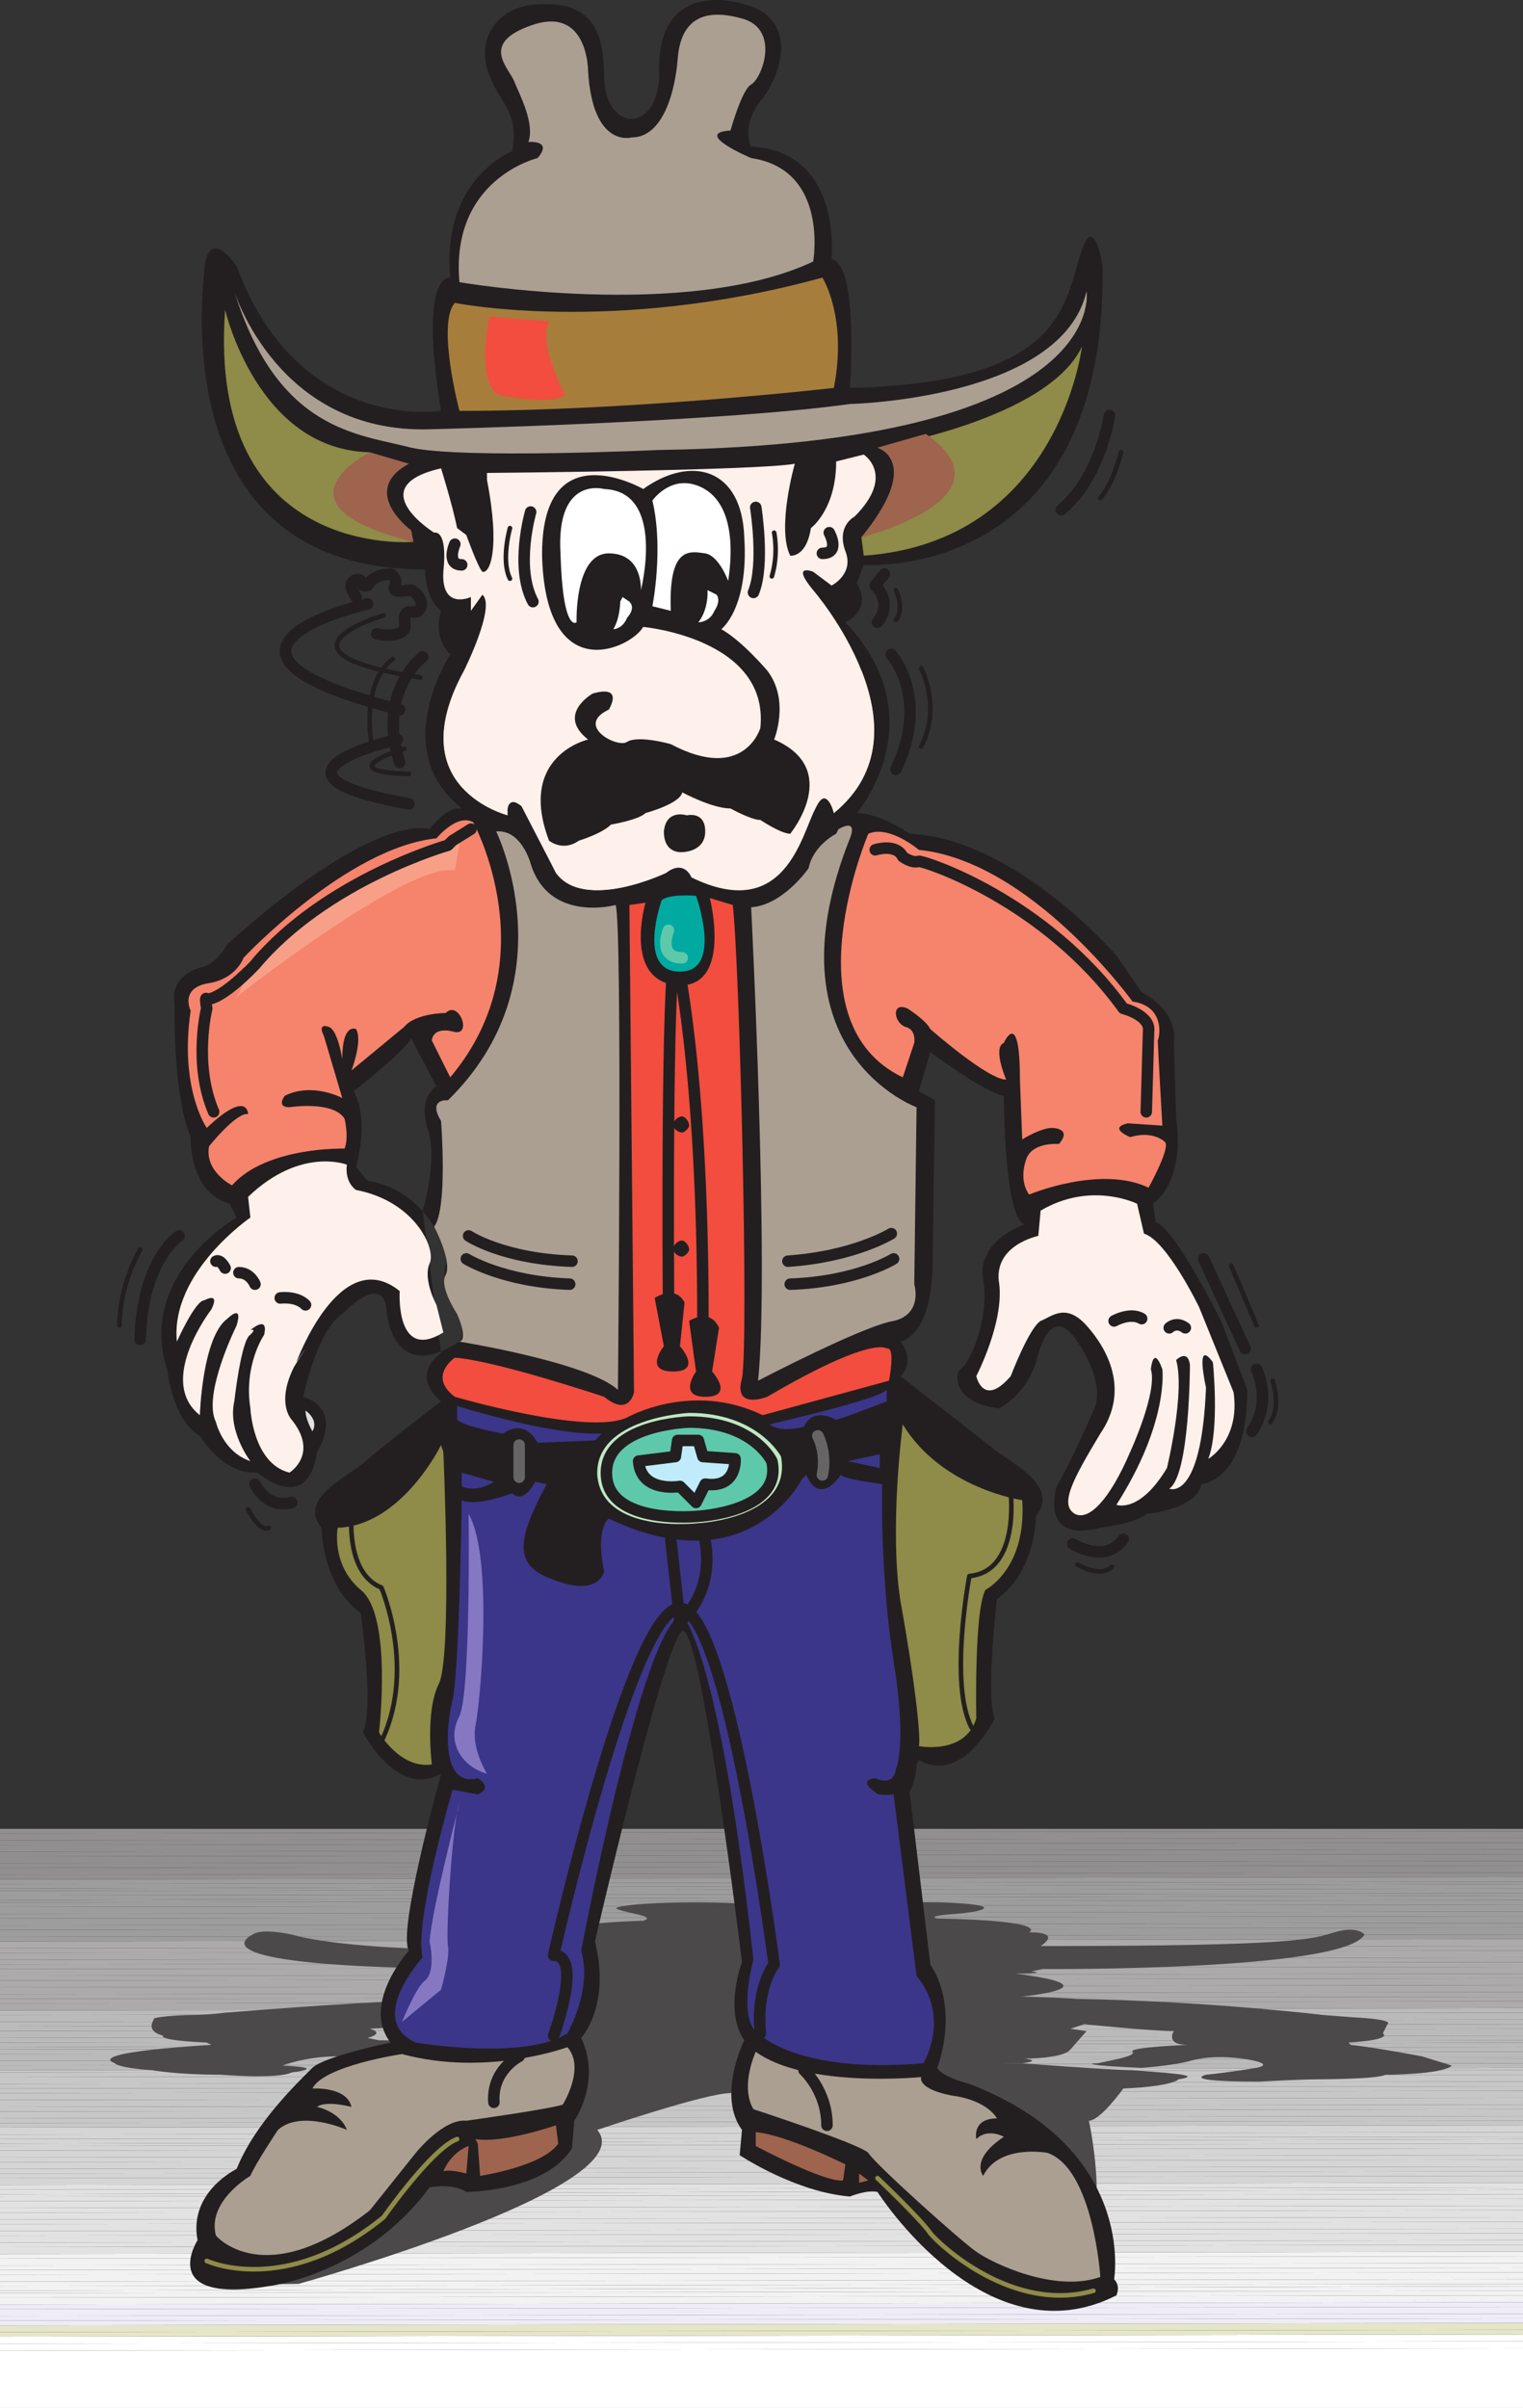 <svg xmlns="http://www.w3.org/2000/svg" width="497.25" height="785.845"><rect width="100%" height="100%" fill="#333333" stroke="none"/><path fill="#fff" fill-rule="evenodd" d="m0 767.095 497.25-.75v19.5H0v-18.75"/><path fill="#fff" fill-rule="evenodd" d="m0 766.345 497.25-.75v.75L0 767.095v-.75m0-1.5 497.25-.75v1.5L0 766.345v-1.5"/><path fill="#fff" fill-rule="evenodd" d="m0 764.095 497.25-.75v.75L0 764.845v-.75m0-1.5 497.25-.75v1.5L0 764.095v-1.5"/><path fill="#e5e6c8" fill-rule="evenodd" d="m0 761.095 497.25-.75v1.5L0 762.595v-1.5"/><path fill="#e5e6c8" fill-rule="evenodd" d="M0 759.595h497.25v.75L0 761.095v-1.5m0-.75 497.25-.75v1.5H0v-.75"/><path fill="#efecf8" fill-rule="evenodd" d="m0 757.345 497.25-.75v1.5L0 758.845v-1.5"/><path fill="#efecf8" fill-rule="evenodd" d="m0 755.845 497.25-.75v1.5L0 757.345v-1.5"/><path fill="#efecf8" fill-rule="evenodd" d="m0 755.095 497.25-.75v.75L0 755.845v-.75m0-1.5 497.25-.75v1.5L0 755.095v-1.5"/><path fill="#efecf8" fill-rule="evenodd" d="m0 752.095 497.25-.75v1.5L0 753.595v-1.5"/><path fill="#f2f2f2" fill-rule="evenodd" d="m0 751.345 497.25-.75v.75L0 752.095v-.75m0-1.5 497.25-.75v1.5L0 751.345v-1.5"/><path fill="#f2f2f2" fill-rule="evenodd" d="m0 748.345 497.25-.75v1.5L0 749.845v-1.5"/><path fill="#f2f2f2" fill-rule="evenodd" d="m0 747.595 497.25-1.5v1.5L0 748.345v-.75"/><path fill="#f2f2f2" fill-rule="evenodd" d="m0 746.095 497.25-.75v.75L0 747.595v-1.5"/><path fill="#f2f2f2" fill-rule="evenodd" d="m0 744.595 497.25-.75v1.5L0 746.095v-1.5"/><path fill="#f2f2f2" fill-rule="evenodd" d="m0 743.845 497.25-.75v.75L0 744.595v-.75m0-1.5 497.25-.75v1.5L0 743.845v-1.5"/><path fill="#f2f2f2" fill-rule="evenodd" d="m0 740.845 497.25-.75v1.5L0 742.345v-1.5"/><path fill="#f2f2f2" fill-rule="evenodd" d="m0 739.345 497.25-.75v1.5L0 740.845v-1.5"/><path fill="#f2f2f2" fill-rule="evenodd" d="m0 738.595 497.25-.75v.75L0 739.345v-.75m0-1.5 497.25-.75v1.5L0 738.595v-1.5"/><path fill="#f2f2f2" fill-rule="evenodd" d="m0 735.595 497.25-.75v1.5L0 737.095v-1.5"/><path fill="#e3e2e2" fill-rule="evenodd" d="m0 734.845 497.25-.75v.75L0 735.595v-.75m0-1.5 497.25-.75v1.5L0 734.845v-1.5"/><path fill="#e3e2e2" fill-rule="evenodd" d="m0 731.845 497.25-.75v1.5L0 733.345v-1.5"/><path fill="#e3e2e2" fill-rule="evenodd" d="m0 731.095 497.25-.75v.75L0 731.845v-.75m0-1.5 497.25-.75v1.5L0 731.095v-1.5"/><path fill="#e3e2e2" fill-rule="evenodd" d="m0 728.095 497.25-.75v1.5L0 729.595v-1.5"/><path fill="#e3e2e2" fill-rule="evenodd" d="m0 727.345 497.25-.75v.75L0 728.095v-.75m0-1.5 497.25-.75v1.5L0 727.345v-1.5"/><path fill="#e3e2e2" fill-rule="evenodd" d="m0 724.345 497.25-.75v1.5L0 725.845v-1.5"/><path fill="#e3e2e2" fill-rule="evenodd" d="m0 723.595 497.25-.75v.75L0 724.345v-.75m0-1.5 497.25-.75v1.5L0 723.595v-1.5"/><path fill="#e3e2e2" fill-rule="evenodd" d="m0 720.595 497.25-.75v1.5L0 722.095v-1.5"/><path fill="#e3e2e2" fill-rule="evenodd" d="M0 719.095h497.25v.75L0 720.595v-1.5m0-.75 497.25-.75v1.5H0v-.75"/><path fill="#e3e2e2" fill-rule="evenodd" d="m0 716.845 497.25-.75v1.5L0 718.345v-1.5"/><path fill="#e3e2e2" fill-rule="evenodd" d="m0 716.095 497.25-1.5v1.5L0 716.845v-.75"/><path fill="#e3e2e2" fill-rule="evenodd" d="m0 714.595 497.25-.75v.75L0 716.095v-1.5"/><path fill="#e3e2e2" fill-rule="evenodd" d="m0 713.095 497.25-.75v1.5L0 714.595v-1.5"/><path fill="#d6d5d5" fill-rule="evenodd" d="M0 711.595h497.25v.75L0 713.095v-1.5m0-.75 497.25-.75v1.5H0v-.75"/><path fill="#d6d5d5" fill-rule="evenodd" d="m0 709.345 497.25-.75v1.5L0 710.845v-1.5"/><path fill="#d6d5d5" fill-rule="evenodd" d="m0 707.845 497.25-.75v1.5L0 709.345v-1.5"/><path fill="#d6d5d5" fill-rule="evenodd" d="m0 707.095 497.25-.75v.75L0 707.845v-.75m0-1.5 497.25-.75v1.5L0 707.095v-1.5"/><path fill="#d6d5d5" fill-rule="evenodd" d="m0 704.095 497.25-.75v1.5L0 705.595v-1.5"/><path fill="#d6d5d5" fill-rule="evenodd" d="m0 703.345 497.25-.75v.75L0 704.095v-.75m0-1.5 497.25-.75v1.5L0 703.345v-1.5"/><path fill="#d6d5d5" fill-rule="evenodd" d="m0 700.345 497.25-.75v1.5L0 701.845v-1.5"/><path fill="#d6d5d5" fill-rule="evenodd" d="m0 699.595 497.25-1.5v1.5L0 700.345v-.75"/><path fill="#d6d5d5" fill-rule="evenodd" d="m0 698.095 497.25-.75v.75L0 699.595v-1.5"/><path fill="#d6d5d5" fill-rule="evenodd" d="m0 696.595 497.25-.75v1.5L0 698.095v-1.5"/><path fill="#d6d5d5" fill-rule="evenodd" d="m0 695.845 497.25-.75v.75L0 696.595v-.75m0-1.5 497.25-.75v1.5L0 695.845v-1.5"/><path fill="#c8c7c8" fill-rule="evenodd" d="m0 692.845 497.25-.75v1.5L0 694.345v-1.5"/><path fill="#c8c7c8" fill-rule="evenodd" d="m0 691.345 497.25-.75v1.5L0 692.845v-1.5"/><path fill="#c8c7c8" fill-rule="evenodd" d="m0 690.595 497.25-.75v.75L0 691.345v-.75m0-1.5 497.25-.75v1.5L0 690.595v-1.5"/><path fill="#c8c7c8" fill-rule="evenodd" d="m0 687.595 497.25-.75v1.5L0 689.095v-1.5"/><path fill="#c8c7c8" fill-rule="evenodd" d="m0 686.845 497.25-.75v.75L0 687.595v-.75m0-1.5 497.25-.75v1.5L0 686.845v-1.5"/><path fill="#c8c7c8" fill-rule="evenodd" d="M0 683.845h497.25v.75L0 685.345v-1.5m0-.75 497.25-.75v1.5H0v-.75"/><path fill="#c8c7c8" fill-rule="evenodd" d="m0 681.595 497.25-.75v1.5L0 683.095v-1.5"/><path fill="#c8c7c8" fill-rule="evenodd" d="m0 680.095 497.25-.75v1.5L0 681.595v-1.5"/><path fill="#c8c7c8" fill-rule="evenodd" d="m0 679.345 497.25-.75v.75L0 680.095v-.75m0-1.5 497.25-.75v1.5L0 679.345v-1.5"/><path fill="#c8c7c8" fill-rule="evenodd" d="m0 676.345 497.25-.75v1.5L0 677.845v-1.5"/><path fill="#c8c7c8" fill-rule="evenodd" d="m0 675.595 497.25-.75v.75L0 676.345v-.75"/><path fill="#bbbaba" fill-rule="evenodd" d="m0 674.095 497.25-.75v1.5L0 675.595v-1.5"/><path fill="#bbbaba" fill-rule="evenodd" d="m0 672.595 497.25-.75v1.5L0 674.095v-1.5"/><path fill="#bbbaba" fill-rule="evenodd" d="M0 671.095h497.25v.75L0 672.595v-1.5m0-.75 497.25-.75v1.5H0v-.75"/><path fill="#bbbaba" fill-rule="evenodd" d="m0 668.845 497.25-.75v1.5L0 670.345v-1.5"/><path fill="#bbbaba" fill-rule="evenodd" d="m0 668.095 497.25-1.5v1.5L0 668.845v-.75"/><path fill="#bbbaba" fill-rule="evenodd" d="m0 666.595 497.25-.75v.75L0 668.095v-1.5"/><path fill="#bbbaba" fill-rule="evenodd" d="m0 665.095 497.25-.75v1.5L0 666.595v-1.5"/><path fill="#bbbaba" fill-rule="evenodd" d="m0 664.345 497.25-.75v.75L0 665.095v-.75m0-1.5 497.25-.75v1.5L0 664.345v-1.5"/><path fill="#bbbaba" fill-rule="evenodd" d="m0 661.345 497.25-.75v1.5L0 662.845v-1.5"/><path fill="#bbbaba" fill-rule="evenodd" d="m0 659.845 497.25-.75v1.5L0 661.345v-1.5"/><path fill="#bbbaba" fill-rule="evenodd" d="m0 659.095 497.25-.75v.75L0 659.845v-.75m0-1.5 497.25-.75v1.5L0 659.095v-1.5"/><path fill="#bbbaba" fill-rule="evenodd" d="m0 656.095 497.25-.75v1.5L0 657.595v-1.5"/><path fill="#acaaaa" fill-rule="evenodd" d="m0 655.345 497.25-.75v.75L0 656.095v-.75m0-1.5 497.25-.75v1.5L0 655.345v-1.5"/><path fill="#acaaaa" fill-rule="evenodd" d="m0 652.345 497.25-.75v1.5L0 653.845v-1.5"/><path fill="#acaaaa" fill-rule="evenodd" d="m0 650.845 497.25-.75v1.5L0 652.345v-1.5"/><path fill="#acaaaa" fill-rule="evenodd" d="m0 650.095 497.25-.75v.75L0 650.845v-.75m0-1.5 497.25-.75v1.5L0 650.095v-1.5"/><path fill="#acaaaa" fill-rule="evenodd" d="m0 647.845 497.25-.75v.75L0 648.595v-.75m0-1.5 497.25-.75v1.5L0 647.845v-1.5"/><path fill="#acaaaa" fill-rule="evenodd" d="m0 644.845 497.25-.75v1.5L0 646.345v-1.5"/><path fill="#acaaaa" fill-rule="evenodd" d="M0 643.345h497.25v.75L0 644.845v-1.5m0-.75 497.25-.75v1.5H0v-.75"/><path fill="#acaaaa" fill-rule="evenodd" d="m0 641.095 497.25-.75v1.5L0 642.595v-1.5"/><path fill="#acaaaa" fill-rule="evenodd" d="m0 639.595 497.25-.75v1.5L0 641.095v-1.5"/><path fill="#acaaaa" fill-rule="evenodd" d="m0 638.845 497.25-.75v.75L0 639.595v-.75m0-1.5 497.25-.75v1.5L0 638.845v-1.5"/><path fill="#acaaaa" fill-rule="evenodd" d="m0 635.845 497.25-.75v1.5L0 637.345v-1.5"/><path fill="#acaaaa" fill-rule="evenodd" d="m0 635.095 497.25-.75v.75L0 635.845v-.75m0-1.5 497.25-.75v1.5L0 635.095v-1.5"/><path fill="#9e9d9d" fill-rule="evenodd" d="m0 632.095 497.25-.75v1.5L0 633.595v-1.5"/><path fill="#9e9d9d" fill-rule="evenodd" d="m0 631.345 497.25-.75v.75L0 632.095v-.75m0-1.5 497.25-.75v1.5L0 631.345v-1.5"/><path fill="#9e9d9d" fill-rule="evenodd" d="m0 628.345 497.25-.75v1.5L0 629.845v-1.5"/><path fill="#9e9d9d" fill-rule="evenodd" d="m0 627.595 497.25-.75v.75L0 628.345v-.75m0-1.5 497.25-.75v1.5L0 627.595v-1.5"/><path fill="#9e9d9d" fill-rule="evenodd" d="m0 624.595 497.25-.75v1.5L0 626.095v-1.5"/><path fill="#9e9d9d" fill-rule="evenodd" d="m0 623.845 497.25-.75v.75L0 624.595v-.75m0-1.5 497.25-.75v1.5L0 623.845v-1.5"/><path fill="#9e9d9d" fill-rule="evenodd" d="m0 620.845 497.25-.75v1.5L0 622.345v-1.5"/><path fill="#9e9d9d" fill-rule="evenodd" d="m0 620.095 497.25-1.5v1.5L0 620.845v-.75"/><path fill="#9e9d9d" fill-rule="evenodd" d="m0 618.595 497.25-.75v.75L0 620.095v-1.5"/><path fill="#9e9d9d" fill-rule="evenodd" d="m0 617.095 497.25-.75v1.5L0 618.595v-1.5"/><path fill="#9e9d9d" fill-rule="evenodd" d="m0 616.345 497.25-1.5v1.5L0 617.095v-.75"/><path fill="#9e9d9d" fill-rule="evenodd" d="m0 614.845 497.25-.75v.75L0 616.345v-1.5"/><path fill="#9e9d9d" fill-rule="evenodd" d="m0 613.345 497.25-.75v1.5L0 614.845v-1.5"/><path fill="#918f90" fill-rule="evenodd" d="m0 611.845 497.25-.75v1.5L0 613.345v-1.5"/><path fill="#918f90" fill-rule="evenodd" d="m0 611.095 497.25-.75v.75L0 611.845v-.75m0-1.5 497.25-.75v1.5L0 611.095v-1.5"/><path fill="#918f90" fill-rule="evenodd" d="m0 608.095 497.25-.75v1.5L0 609.595v-1.5"/><path fill="#918f90" fill-rule="evenodd" d="m0 607.345 497.25-.75v.75L0 608.095v-.75m0-1.5 497.25-.75v1.5L0 607.345v-1.5"/><path fill="#918f90" fill-rule="evenodd" d="m0 604.345 497.25-.75v1.5L0 605.845v-1.5"/><path fill="#918f90" fill-rule="evenodd" d="M0 602.845h497.25v.75L0 604.345v-1.5m0-.75 497.25-.75v1.5H0v-.75"/><path fill="#918f90" fill-rule="evenodd" d="m0 600.595 497.25-.75v1.5L0 602.095v-1.5"/><path fill="#918f90" fill-rule="evenodd" d="m0 599.845 497.25-.75v.75L0 600.595v-.75m0-1.5 497.25-.75v1.5L0 599.845v-1.5"/><path fill="#918f90" fill-rule="evenodd" d="M497.25 597.595 0 598.345v-1.5h497.25v.75"/><path fill="#4c494a" fill-rule="evenodd" d="m147.75 674.095-12 15s-12.75 41.25-18 42-21.75 8.25-29.25 9.75c0 0-21 .75-18 3 0 0-18 2.25 27 1.5 0 0 113.25-31.5 97.5-50.25 0 0 35.25-12 43.5-12 7.5-.75 30.75 21 52.5 21h12s43.5 53.25 51 35.25c8.25-18 1.5-47.25 1.5-47.25 3.75 0 11.25-10.5 11.25-10.5 16.5-.75 18-3 18-3 9.75-1.5-6.75-2.25-15-3-7.5 0-36-2.25-36-2.25s-198.75 0-186 .75"/><path fill="#4c494a" fill-rule="evenodd" d="M169.5 651.595s-3.75 0-11.25.75c0 0-19.5-.75-84.75 4.5 0 0-6 .75-10.5.75-5.25 0-14.25.75-12.75 1.5 0 0-3 3.75 3 5.25 0 0-2.25 1.5 14.25 2.25l1.5.75s-41.25 2.25-31.5 6c0 0 .75 1.5 12 2.25 0 0 8.25 1.5 22.5 1.5 0 0 18.75 1.5 23.25-.75 0 0 12.75-1.5-3-2.25 0 0 7.5-3 18-3 0 0 15-1.5 17.25-.75 0 0-.75 3.75 28.5 1.5 0 0 4.5 0-1.5-1.5 0 0-3.75-.75-1.5-1.5 2.25 0-5.25-3-29.25-3l-3.75-.75s6-1.5.75-3c0 0 22.5-1.5 24-1.5l9 1.5s-7.5.75-4.5 1.5c3.75 1.5-3.75 3-3.75 3l3 6s-13.5.75-.75 1.5H153s46.5.75 66 .75c0 0 25.5-1.5 57 0 0 0 52.5-1.5 57.75-1.5 0 0 6.75-.75.75-1.5 0 0 12.75 0 15-3l5.25-6-5.25-.75 4.5-1.5s21.75 2.25 29.25 2.25c0 0-3 4.5 4.5 4.5 0 0-19.5.75-18 2.25s-8.25 3-11.25 3.75c-3.75 0-3.75.75 14.25 1.5 0 0 10.5-.75 15.75-2.25s11.25-1.5 17.25-.75c0 0 11.25 1.5 4.5 3 0 0-9 1.5-16.5 2.25 0 0-9 2.25 17.25 2.25 0 0 14.25-.75 18.75-.75 0 0 20.25 0 22.5-1.5 0 0 18.75 0 21.75-3l-9.75-3s-15.75-3-23.25-3.75l-.75-.75s14.25-.75 11.25-3l1.5-3s3-1.5-11.25-2.25l-9.75-.75s-37.5-4.5-80.25-5.25c0 0-11.25-.75-20.25-.75h-162"/><path fill="#4c494a" fill-rule="evenodd" d="M258 625.345s-9 0-9-1.5 0-3-22.5-3c-18 0-27.75 1.5-24.75 2.25 3.75 1.5 12.75 2.25 8.25 3.75 0 0-30 .75-28.5 4.5 0 0-13.5 0-7.5 5.25 0 0-57.75.75-78.75-5.25 0 0-9.75-2.25-12.75 0-3 1.5-18.75 11.25 81 11.25 0 0-.75.75 5.25 1.5 0 0-4.5.75 2.25 1.5 0 0-37.5 5.25 19.5 6.75 0 0 5.25 0 7.5 1.5 3 .75 10.5 2.25 40.5 1.5 30.75-.75 33 0 33 0s26.25.75 39.75-1.5c0 0 3-.75 11.25-1.5 9 0 45-3.75 9-8.25 0 0 11.25 0 5.25-.75l3.75-.75s98.25.75 105-11.25c0 0-2.25-3-9.75-.75s-12 4.5-96 4.5c0 0 7.5-4.5-3.75-4.5 0 0 7.5-3.75-30-4.5 0 0-4.5-.75 6-1.5 9.75-.75 16.5-3-4.5-3.75 0 0-36-.75-36.75 3 0 0-1.5 1.5-12.75 1.5"/><path fill="#231f20" fill-rule="evenodd" d="M144 457.345s-18.75 14.25-25.5 20.25c-6.75 5.25-21 12-13.5 21 0 0 0 18.75 12.75 27.75 0 0 4.5 30.75.75 39 0 0 11.25 21.75 25.5 13.5l-.75 3s-13.5 48.75-9.75 54.75c0 0-15.75 17.25-6 30 0 0-21.75 4.5-25.5 8.25-4.5 4.5-18.75 18-24.75 33 0 0-15.75 7.5-12.75 23.25 0 0-13.5 21 23.25 15 0 0 31.5-3.75 52.5-32.25 0 0 7.5-1.5 12 1.5 0 0 25.5 0 34.5-14.25l.75-9s9-12.75 2.25-27c0 0 9.75-10.5 4.5-31.5 0 0 22.5-97.5 28.5-101.25 6-3 19.5 108 19.5 108s-6 15.75.75 25.5c0 0-9 18-.75 29.25l-.75 8.25s18 12 36 13.5c0 0 5.25-2.25 9-1.5 0 0 35.25 55.5 78 33.75 0 0 1.5-3-.75-5.25 0 0 7.5-42.75-47.25-63.75 0 0-9-2.25-10.5-5.25 0 0 7.5-18.75-2.25-33.75l-6.75-56.25s2.25-4.5 2.25-9l.75-1.5c14.25 8.25 24.75-13.5 24.75-13.5-3-7.5.75-39 .75-39 12.75-9 12.75-27 12.75-27 7.5-9.75-6.75-16.5-13.5-21.75s-30.75-24-30.75-24-160.5 0-150 8.25"/><path fill="#231f20" fill-rule="evenodd" d="M149.25 263.845s-3.75 0-9 6.75c0 0-16.5-6.75-66 37.5 0 0-3.75 6.75-8.25 7.5-3.75.75-10.5 4.5-9 12 0 0-.75 29.25 5.25 43.5 0 0-.75 18 12.75 21.75l2.25 4.5s-33 18.75-22.5 50.25c0 0 1.5 15.75 10.5 21 0 0 7.5 12.75 18.75 12 0 0 16.5 14.25 19.5-6.75 0 0 9-13.5-4.5-18 0 0 4.5-21.75 12.75-27 0 0 12-12.75 14.25-3 0 0 .75 27 24 12 0 0 3-2.25-2.25-12.75 0 0-3.75-6.75-2.25-12 1.5-4.5-6-24.75-25.5-27.75l-3.75-4.5s4.5-15-.75-24.75c0 0 17.25-13.5 18.75-17.25l8.25 15.75s-6 3-3 13.5c3.75 9.75-1.5 27-1.5 27l6 46.5s-10.5 6.75 0 15.75l4.5-1.5s38.25 9.75 54 8.25c0 0 19.5-13.5 46.5-2.25 0 0 41.25-9.75 45-12.75 0 0 5.25-4.5 0-11.25 0 0 10.5-1.5 10.5-26.25l.75-52.5-5.25-3 3.75-12.75s18 13.5 24 14.25c0 0 0 39.75 6.75 42 0 0-15.75 5.25-13.5 18s-4.5 27.75-7.5 29.25c-2.25 2.25-1.5 11.25 12.75 12.75 0 0 8.25-3.75 12-15 3-12 7.5-15.75 13.5-6.75 0 0 9.75 13.5 5.25 22.5 0 0-6.75 15.75-12 24.75 0 0-6 18.75 14.25 13.5 0 0 12-1.5 15-4.5 0 0 16.5-1.5 18-9.75 0 0 15-.75 15-30.75l-8.25-21.75s-15-30.75-21.75-33l-.75-6s10.5-6.75 7.5-27.75l-.75-24.75s2.25-9.75-10.5-16.5l-8.25-12s-33-38.25-67.5-39.75c0 0-9.75-6.75-17.25-6.75l-130.5-1.5"/><path fill="#231f20" fill-rule="evenodd" d="M205.5 38.845s-7.5-.75-8.25-12.75c0-12-1.5-25.5-20.25-24.75-13.5 0-21 9.75-18 21 3.75 12 10.5 12.75 8.25 27 0 0-23.25 9-20.25 41.25 0 0-10.5-2.25-3 43.5 0 0-46.5 7.5-66.75-47.25 0 0-9-13.5-10.5.75-1.5 15-9 98.25 72 98.25 0 0 0 9.75 5.25 13.5 0 0-3 8.25 3 14.25 0 0-27.75 42 19.5 58.5 0 0 3.75.75 6.75 9.75s9.75 18.75 33.75 12.75 27-.75 27-.75 21 9.75 30.75-12.75c0 0 1.5-6 8.25-9 6.75-3.75 33.75-36.75 3-69 0 0 9-3.75 3.75-12.75l2.25-6s79.5 6 78-97.5c0 0-3-19.5-7.5-3-5.25 16.5-6.75 41.25-75 42.75 0 0 3-40.5-6-42 0 0 3.75-35.25-26.25-36.75 0 0-3.75-6.75 3.75-15.75 6.75-9 11.25-26.25-6-30.75 0 0-29.25-9.75-27.75 23.25 0 0 0 14.25-9.75 14.25"/><path fill="#ab9f92" fill-rule="evenodd" d="M206.25 44.845s-12.75 3.75-14.25-21.75c0 0 0-21-18-15s-7.5 14.25-6 18.75c1.5 3.75 6.75 13.5 4.5 19.5 0 0 8.25-.75 3 5.25 0 0-28.5 6.75-25.5 40.5 0 0 74.25 12.75 115.5-6.75 0 0 5.25-30-20.25-33.75 0 0-19.5-8.25-6.75-9 0 0 3.75-13.5 6.75-15 3.75-2.25 9.75-18.75-3.75-21.75-14.25-3.75-19.5 3-20.25 13.5-.75 9.75-4.5 25.5-15 25.5"/><path fill="#a77d3c" fill-rule="evenodd" d="M148.5 98.845s51.75 10.5 120-8.25c0 0 8.25 12.75 3.75 36 0 0-65.25 7.5-122.25 7.5 0 0-7.5-28.5-1.5-35.25"/><path fill="#ab9f92" fill-rule="evenodd" d="M76.5 95.095s14.25 46.5 63.75 45c0 0 94.5-2.25 137.25-8.25 0 0 69-1.5 77.25-36.75 0 0 8.25 49.5-139.5 51.75 0 0-64.5 3-81-.75-17.25-4.5-43.5-5.25-57.75-51"/><path fill="#8f8b48" fill-rule="evenodd" d="M135 176.845s-67.5 6-61.5-75.75c0 0 10.5 45.75 47.25 46.5 0 0-27.75 18 14.25 29.25"/><path fill="#9e644e" fill-rule="evenodd" d="m133.5 151.345-12.75-3.75s-34.5 17.25 14.25 29.25l-.75-3.75s-17.25-12.75-.75-21.75"/><path fill="#8f8b48" fill-rule="evenodd" d="M286.5 146.095s55.5-9 66.75-33c0 0-7.5 63.75-71.25 68.25l-.75-6s20.25-23.25 5.25-29.25"/><path fill="#9e644e" fill-rule="evenodd" d="M286.5 146.095s15 4.5-5.25 29.25c0 0 51-12.75 21-33.75l-15.75 4.5"/><path fill="#fef0ea" fill-rule="evenodd" d="M159 154.345s88.5-.75 100.5-3c0 0-6 21-1.5 30 0 0 5.25.75 6.75-9 0 0 8.25-6 8.25-21.75l9-2.25s10.5 6.75-3 20.25c0 0-6 3-3 11.25 3 7.5-4.5 11.25-4.5 11.25l-6-4.5s-7.5-3 0 6c0 0 39.75 45.75 6.75 72.75 0 0-2.25-9.75-6.75-1.5-3.75 8.25-9 37.5-39.75 21.75 0 0-3-5.25-8.25-.75 0 0-27 12.75-36 0l-11.25-21.75s-5.25-4.5-4.5 2.25c0 0-35.25-8.25-14.25-46.5 0 0 10.5-21 6-24.75l-3.75 5.25v-4.5s-9.75 4.5-9-8.25c1.5-14.25-3-12.75-3-12.75s-24-15 2.25-21c0 0 3.75 12 5.25 19.5l3 2.25s3.75 10.5 5.25 12c2.25.75 6-6.75 1.5-30v-2.25"/><path fill="#f6836c" fill-rule="evenodd" d="M112.5 365.095s1.5 6 0 9.75c0 0-25.5-.75-36.75 12 0 0-9-4.5-7.5-12.75 0 0 9-11.25 12.75-10.5 0 0 0-8.25-13.5 4.5 0 0-9-12.75-5.25-38.25 0 0-3.75-7.5 6-9 9-1.5 11.25-8.25 11.25-8.25s33.75-36 63-39c0 0 6.75-8.25 12-5.25 0 0 24.75 45-7.5 83.25l-6-12s0-4.5 6.75-3c6.75 2.25 2.25-10.5-2.25-6 0 0-9.75 0-13.5 4.5l-17.25 14.25s3.75-9.75 1.5-13.5c0 0-4.5-2.25-4.5 9.75 0 0-1.5-9.75-4.5-10.5 0 0-3.75-1.5-1.5 3l6 20.25s-9.75-5.25-18.75-.75c0 0-3 3.75 1.5 3.75 0 0 14.25-2.25 18 3.75m171-93s-26.25 61.5 11.25 79.5l3.75-11.25s.75-4.5-3-5.25c-3.75-1.5-4.5-8.25.75-6 0 0 6 3.75 7.5 6.75 0 0 18.75 16.5 24.75 16.5 0 0-4.5-10.5-.75-12 0 0 5.25-12 5.25 12l.75 19.5s6-3.75 9.75-3.75c0 0 6.75 0 2.25 5.25 0 0-8.25-.75-10.5 4.5 0 0-3 6.75.75 12 0 0 23.25-9.75 39-2.25 0 0 7.5-13.5 5.25-15 0 0-3.75-3.75-11.25-1.5 0 0-7.5-3-.75-4.5l11.25.75s-1.5-26.25-1.5-27.75c.75-1.5 2.25-11.25-8.25-12.75 0 0-33-45.75-69.75-49.5 0 0-9.75-8.25-16.5-5.25"/><path fill="#ab9f92" fill-rule="evenodd" d="M162 271.345s24 48.75-15.75 87.75c0 0-6.75-.75-2.25 6.75 0 0 2.25 28.5-2.25 34.5 0 0 6 11.25 3.75 15.75-2.25 3.75 3.75 12.75 3.75 12.75s3.75 8.25.75 9c0 0 42 6.75 51.75 15.75 0 0 1.5-152.25-.75-158.25 0 0-21.75 6-27.75-13.5 0 0-3-11.25-11.25-10.5m111 .75s-7.5 3.75-9 11.25c0 0-8.25 12-18.75 12.75 0 0 6 119.25 2.25 154.5 0 0 34.5-18 44.25-19.5 9.75-2.25 6.75-12 6.75-12l.75-57.75s-49.5-18-21.75-87.75c0 0 3-6.75-3.75-3"/><path fill="#f24d3e" fill-rule="evenodd" d="m210.75 294.595-5.25.75 1.5 159s-1.5 8.25-9.75 1.5c0 0-36-12-48.75-12.75 0 0-9 6 0 12.75 0 0 43.5 12.75 56.25 6.75 0 0 21-12 44.25-.75l41.25-11.25s2.25-11.25-.75-10.5c0 0-4.5-4.5-39 15.75 0 0-11.25 4.5-8.25-6 2.25-11.25-.75-135-3-154.5l-7.5-2.25s7.5 29.25-10.5 28.5c-18-1.5-10.5-27-10.5-27"/><path fill="#fef0ea" fill-rule="evenodd" d="m81 390.595.75 6.75s-26.25 18-24 40.5c0 0 6-13.5 9-13.5 0 0 5.25-3 2.25 3 0 0-18 23.25-3.75 34.5 0 0 .75-25.5 9-31.5 0 0 5.25-5.25 3 2.25 0 0-11.25 22.5-6.75 31.5 0 0 2.25 9.75 11.25 12.75 0 0-7.5-9.75-5.25-19.5 0 0 2.25-20.25 5.25-21.75 2.25-2.25 0-1.5 0-1.5s6-5.25 4.5 1.5c0 0-6.75 9.75-4.5 24 0 0 .75 18 12.75 21 0 0 9.75-6 .75-17.25 0 0-5.25-5.25.75-17.25 7.5-12 .75-1.5.75-1.5s14.25-39 33.75-23.25c0 0-1.5 23.25 14.25 13.5l-2.25-9s-4.5-8.25-2.25-13.5c2.25-4.5-4.5-20.25-24-24 0 0-3.75-2.25-3-8.25 0 0-15-6-32.25 10.5"/><path fill="#e3e2e2" fill-rule="evenodd" d="M99.75 460.345s4.5 3 2.25 6.75c0 0-2.25-3.75-2.25-6.75"/><path fill="#fef0ea" fill-rule="evenodd" d="m339.75 395.095-.75 8.25s-15 3-12.75 15.75c1.5 12.75-7.5 30-7.5 30s2.25 10.5 11.25 0c0 0 6-15.75 9.75-18 3.75-1.5 8.25-6 15 1.5s14.25 21 4.5 35.25c-9 15-13.5 23.25-8.25 26.25 4.5 2.25 11.25-4.5 18-20.25 0 0 9-19.5 6.75-27 0 0 .75-8.25 3.75 0 0 0 2.25 17.25-15 44.25 0 0 7.5 3 16.5-12 0 0 6-24.75 3-35.25 0 0 3.75-3.75 4.5 1.5 0 0 0 36-6.75 40.5 0 0 10.5 4.5 12-33 0 0-3.75-16.5 2.25-8.25 0 0 2.25 21.75-1.5 31.5 0 0 10.5-6 8.25-21.75l-11.25-27.75s-10.5-21.75-18-24l-2.25-9.75s-15-7.5-31.5 2.25"/><path fill="#3b3689" fill-rule="evenodd" d="m178.5 484.345-3.75-.75s-3.75 7.5-7.5 3.75c0 0-12 4.5-16.5 2.25 0 0-.75 55.5-3 65.25-2.25 9-3.75 28.5 8.25 25.5 0 0 5.25 3 0 5.25l-8.25-1.5s-12.75 43.5-9.75 54.75c0 0-18.75 20.25-2.25 27.75 0 0 35.25 6 49.5-3 0 0 8.25-14.25 4.5-27 0 0 20.25-107.25 33-109.5 0 0 12 10.5 23.25 112.5 0 0-4.5 15.75 0 22.5 0 0 11.25 15 55.5 11.25 0 0 9-15-2.25-28.5l-7.5-59.25s-5.25.75-6-.75c0 0-6-3.75 0-4.5 0 0 6 3 6.75-3 0 0 3.75-7.5-.75-35.25-4.5-28.5-3.75-57.75-3.75-57.75s-12-1.5-13.5-3c0 0-6.75 10.5-11.25 0l-1.5 1.5s-17.25 34.5-63 12.75c0 0-4.5 3-1.5 17.25 0 0-1.5 8.25-15.75 3-13.5-4.5-13.5-12-3-31.5m-29.25-25.5s30.75 9.75 47.25 9l-2.25 2.25-18.75.75s-3.75-8.25-11.25-3c0 0-12.75-2.25-15-4.5v-4.5m102 6s36-8.25 38.25-11.25v3.75s-13.5 5.25-16.5 6c0 0-7.5-4.5-10.5 2.25 0 0-7.5 2.25-11.25-.75m36 9.75v4.5l-10.5-2.25zm-126 9s-5.25 3.75-10.5 1.5v-4.5l10.5 3"/><path fill="#8f8b48" fill-rule="evenodd" d="M144 471.595s-12.75 26.25-33.75 27c0 0-2.25 12 7.5 20.25 10.5 8.25 6 46.5 6 46.5s6.75 12 17.25 10.5c0 0-2.25-17.25 2.25-26.25s1.5-75.75 1.5-75.75l-.75-2.25m150.75-6.75s-4.5 33.75-.75 57.75c4.5 24.75 6.75 44.25 6 47.25 0 0 15 3 18.75-9 0 0-.75-35.25 3-42 0 0 13.5-6.75 12-29.25 0 0-26.25-3.75-39-24.75"/><path fill="#bfe8c2" fill-rule="evenodd" d="M225 461.095s-30.75 1.5-30 20.25c1.5 19.5 33 15.75 33 15.75s30.75-1.5 27-21.75c0 0-7.5-14.25-30-14.25"/><path fill="#5ec8ab" fill-rule="evenodd" d="M225 464.095s-27.75.75-27 17.25 30 13.5 30 13.5 27.75-1.5 24-18c0 0-6-12.75-27-12.75"/><path fill="none" stroke="#231f20" stroke-linecap="round" stroke-linejoin="round" stroke-miterlimit="10" stroke-width="3.75" d="M225 464.095s-27.75.75-27 17.25 30 13.5 30 13.5 27.75-1.5 24-18c0 0-6-12.75-27-12.75zm0 0"/><path fill="#ab9f92" fill-rule="evenodd" d="M131.25 670.345s-25.5 3.75-29.25 11.25c0 0 11.25-.75 12.75 6 0 0-8.25-2.25-11.25 0 0 0 7.5 1.5 9.75 7.5 0 0-15-6.75-22.5 0 0 0-7.5 11.25-9 15 0 0-14.25 8.25-11.25 19.5 0 0 15.75 18.75 50.25-8.25l15-18.75s9-11.25 16.5-10.5c0 0 27-3.75 31.5-5.25 0 0 7.5-12 1.5-18.75 0 0-26.25 9.75-54 2.25"/><path fill="#9e644e" fill-rule="evenodd" d="m156 699.595.75 10.5s20.25-3 25.5-10.5l-.75-6s-17.25 6-26.25 4.5m-2.25 2.25-.75 9s-5.25-1.5-7.5-.75c0 0 2.25-6 8.25-8.25m93.75-4.5v4.5s22.5 12 28.5 11.25l.75-5.25s-19.5-9.75-29.25-10.5m33.75 13.5v3l3-.75zm0 0"/><path fill="#ab9f92" fill-rule="evenodd" d="M246.75 669.595s-5.25 11.25-.75 18.75c0 0 34.5 11.25 37.5 14.25 2.25 3.75 30.75 29.25 35.25 32.25 5.25 3.75 25.5 13.5 40.5 8.25 0 0-2.25-35.25-17.25-40.5 0 0-15.75-3-21 7.5 0 0-4.5-5.25 6.75-12.75 0 0-5.25-3-9 .75 0 0-1.5-6.75 6.75-6.75 0 0-3-6-15-7.5-11.25-2.25-9.75-6-9.75-6s-37.5 3.75-54-8.25"/><path fill="none" stroke="#8f8b48" stroke-linecap="round" stroke-linejoin="round" stroke-miterlimit="10" stroke-width="1.5" d="M67.5 737.845s25.5 12 57.75-14.25c0 0 15.75-22.5 24-25.5m137.25 12.75s14.25 13.5 17.25 18c3 3.75 27 26.25 53.25 18.75"/><path fill="none" stroke="#231f20" stroke-linecap="round" stroke-linejoin="round" stroke-miterlimit="10" stroke-width="3.75" d="M169.5 671.095s-9 4.5-8.25 15m101.25-10.5s7.5 6.75 7.5 18m-89.25-29.25s9.75-26.25 0-26.25c0 0 25.5-113.25 41.25-113.25 15.75.75 30.75 116.25 30.75 116.25s-6 7.5-4.5 22.5m37.5-386.25s6.75-2.25 9 2.25c0 0 3 2.25 5.25 1.5 2.25 0 41.25 12.75 66.75 48 0 0 9 2.25 8.25 7.5l-.75 26.25"/><path fill="none" stroke="#231f20" stroke-linecap="round" stroke-linejoin="round" stroke-miterlimit="10" stroke-width="3.75" d="m219 502.345 3 27s11.25-9 8.25-26.25M153 403.345s11.25 7.5 33.75 8.25m-34.5-.75s12 7.5 33.75 8.25m105-16.5s-12 7.5-33.75 9m34.5-.75s-12 7.5-33.75 8.25m-39.75 3s-.75-104.25 2.25-111.75c0 0 9 36.75 9 120"/><path fill="#231f20" fill-rule="evenodd" d="M213.75 423.595s6.75-4.5 9.75 1.5l-1.5 14.25s7.5 8.25-2.25 8.25-3-8.25-3-8.25l-3-15.75"/><path fill="#231f20" fill-rule="evenodd" d="M225 431.095s6.75-4.5 9.75 2.25l-2.25 14.25s7.5 8.25-2.25 8.25c-9 0-3-8.25-3-8.25l-2.25-16.5"/><path fill="none" stroke="#676465" stroke-linecap="round" stroke-linejoin="round" stroke-miterlimit="10" stroke-width="3.75" d="M169.5 471.595v10.5"/><path fill="#3b3689" fill-rule="evenodd" stroke="#676465" stroke-linecap="round" stroke-linejoin="round" stroke-miterlimit="10" stroke-width="3.75" d="M267 468.595s3 5.25 1.5 12.75"/><path fill="#bfebfb" fill-rule="evenodd" d="M221.25 470.095H228l1.5 5.25 10.5.75s.75 9.75-9.75 8.25l-3 6-5.25-5.25s-12.75 2.25-13.5-8.25l12-1.5.75-5.25"/><path fill="none" stroke="#231f20" stroke-linecap="round" stroke-linejoin="round" stroke-miterlimit="10" stroke-width="3.75" d="M221.25 470.095H228l1.5 5.25 10.5.75s.75 9.75-9.75 8.25l-3 6-5.25-5.25s-12.75 2.25-13.5-8.25l12-1.5zm-72.75-292.5s-3 6.75 2.25 6.75m120-10.5s3.75 6.75-2.25 6.75m-177 243s5.25-.75 8.25 2.25m-16.5-6.75s-1.5-3.75-5.25-3.75m-4.5-1.5s-1.5-3-3-2.25m293.25 19.5s5.25-3 9-.75m9 3s2.25-2.25 5.25 0m-267-236.25s-66.75 15 10.5 34.5"/><path fill="none" stroke="#231f20" stroke-linecap="round" stroke-linejoin="round" stroke-miterlimit="10" stroke-width="1.5" d="M125.25 200.845s-41.25 12 12 20.25"/><path fill="none" stroke="#231f20" stroke-linecap="round" stroke-linejoin="round" stroke-miterlimit="10" stroke-width="3.75" d="M129.75 241.345s-51 11.25 3.75 21"/><path fill="none" stroke="#231f20" stroke-linecap="round" stroke-linejoin="round" stroke-miterlimit="10" stroke-width="1.5" d="M132 244.345s-24.75 7.5 1.5 8.25"/><path fill="none" stroke="#231f20" stroke-linecap="round" stroke-linejoin="round" stroke-miterlimit="10" stroke-width="3.75" d="M116.25 194.845c-1.5-2.25-2.25-3.75-.75-5.25.75-.75 3-.75 3 1.5h1.5c1.5-3 5.25-3.75 7.5-3.75.75 0 .75.75 1.5 1.5.75 1.5-.75 3 0 3.75 1.5.75 3.75 0 5.25 0 3 1.5 4.5 5.25 2.25 6.75 0 .75-3.75 0-3.75.75-1.5 1.5 0 3.75-.75 5.25-1.5 2.25-6 2.25-9 1.5m15 7.5s-15 11.25-7.5 34.5"/><path fill="none" stroke="#231f20" stroke-linecap="round" stroke-linejoin="round" stroke-miterlimit="10" stroke-width="1.5" d="M128.25 215.095s-10.5 6-6.75 29.25"/><path fill="none" stroke="#231f20" stroke-linecap="round" stroke-linejoin="round" stroke-miterlimit="10" stroke-width="3.75" d="M291 213.595s12.75 14.25 1.5 37.5"/><path fill="none" stroke="#231f20" stroke-linecap="round" stroke-linejoin="round" stroke-miterlimit="10" stroke-width="1.5" d="M300.75 218.095s6.75 12.75 0 25.5"/><path fill="none" stroke="#231f20" stroke-linecap="round" stroke-linejoin="round" stroke-miterlimit="10" stroke-width="3.75" d="M58.5 403.345s-12 7.5-12.75 33.75M393 410.845l13.5 29.25m3.75 6.75s5.25 10.5-1.5 20.25"/><path fill="none" stroke="#231f20" stroke-linecap="round" stroke-linejoin="round" stroke-miterlimit="10" stroke-width="1.5" d="M45.75 407.845S39 419.095 39 432.595m363-19.5 8.25 19.5m5.25 18s3 8.25-.75 13.5m-63 46.5s7.5 4.5 11.25.75m-282-18.75s3.75 7.5 6.75 6"/><path fill="none" stroke="#231f20" stroke-linecap="round" stroke-linejoin="round" stroke-miterlimit="10" stroke-width="3.75" d="M83.25 484.345s3.75 8.25 12 6m255 13.5s10.5 6.75 16.5-1.5m-4.5-366.75s-3 20.25-15.75 30.75"/><path fill="none" stroke="#231f20" stroke-linecap="round" stroke-linejoin="round" stroke-miterlimit="10" stroke-width="1.5" d="M366 147.595s-2.25 9.75-6.75 15"/><path fill="none" stroke="#231f20" stroke-linecap="round" stroke-linejoin="round" stroke-miterlimit="10" stroke-width="3.75" d="m288.75 187.345-3 3.75s6 5.25.75 12"/><path fill="none" stroke="#231f20" stroke-linecap="round" stroke-linejoin="round" stroke-miterlimit="10" stroke-width="1.5" d="M292.5 192.595s3 6 0 9.75"/><path fill="#fef0ea" fill-rule="evenodd" d="M151.5 219.595c-21 37.5 14.25 46.5 14.25 46.5-.75-7.5 5.25-3 5.25-3l10.5 21.75c9.75 12.75 36 0 36 0 6-4.5 8.25 1.5 8.25 1.5 30.75 15 36-14.25 40.5-22.5 3.75-8.25 6 1.5 6 1.5 16.5-13.5 15-31.5 9-46.5 0 0-9-8.25-10.5 12.75-1.5 21.75-105.75 24-102.75 0 0 0 3.75-26.25-16.5-12"/><path fill="#231f20" fill-rule="evenodd" d="M210 159.595s-33.75-19.5-33 22.5c1.5 42.75 29.25 29.25 33 22.5 0 0 41.25 3.75 38.25 33 0 0-5.25 18-29.25 5.25 0 0-10.5-3-14.25-.75-3 2.25-17.25-5.25-6-10.5 0 0 5.25-8.25-5.25-5.25 0 0-12 6.75-1.5 15 0 0-23.25 5.25-12.75 33 0 0 4.5 3.75 9.75 0 0 0 7.5-2.25 10.5-5.25 0 0 9-1.5 11.25-3.75 0 0 11.25-3 12-6.75 0 0 9.75 5.25 15.75 5.25 0 0 6.75 3.75 9.75 3.75 0 0 6.75 4.5 9.75 4.5 0 0 17.25-21-5.25-30.75 0 0 5.25-12.75-2.25-22.5 0 0-8.25-9.75-15-13.5 0 0 9-6.75 7.5-30-.75-22.5-17.25-27-33-15.75"/><path fill="#fff" fill-rule="evenodd" d="M197.25 159.595s-15.75-4.5-14.25 21c.75 26.25 5.25 22.5 5.25 22.5s-.75-22.5 10.5-22.5 10.5 12 10.5 12 8.25-32.25-12-33"/><path fill="#fff" fill-rule="evenodd" d="M213 197.845s3.75-18.75 0-34.5c0 0 5.25-7.5 13.5-5.25s14.25 11.25 11.25 31.5c0 0-3-8.25-7.5-9-5.25-.75-12-2.25-11.25 18.75l-6-1.5"/><path fill="#fff" fill-rule="evenodd" d="M231 194.095s0 5.25-3 9c0 0 3.75 0 5.25-3.75 0 0 2.25-3 .75-5.25l-3-1.5v1.5m-28.5 2.25s0 5.25-2.25 9c0 0 3 0 4.5-3.75 0 0 3-3 .75-5.25l-2.25-1.5-.75 1.5"/><path fill="#231f20" fill-rule="evenodd" d="M224.25 266.095s-6.75-2.25-7.5 5.25c0 7.5 6 6.75 6 6.75s7.5 0 7.5-6.75-6-5.25-6-5.25"/><path fill="none" stroke="#231f20" stroke-linecap="round" stroke-linejoin="round" stroke-miterlimit="10" stroke-width="1.5" d="M330 487.345s3 25.5-13.5 27c0 0-6.75 35.25.75 49.5m-202.5-68.25s-1.5 18 9.75 22.5c0 0 12 27.75-.75 51.75"/><path fill="#00aaa0" fill-rule="evenodd" d="M216 293.845s-8.25 23.25 6 23.25 5.25-24.75 5.25-24.75-9-.75-11.25 1.5"/><path fill="none" stroke="#5ec8ab" stroke-linecap="round" stroke-linejoin="round" stroke-miterlimit="10" stroke-width="3.75" d="M218.25 303.595s-3.75 9 4.5 9"/><path fill="#f24d3e" fill-rule="evenodd" d="M159.75 103.345s-4.5 21 3 25.5c0 0 17.25 3.75 21.75 0 0 0-9-16.5-5.25-24l-19.5-1.5"/><path fill="#ab9f92" fill-rule="evenodd" d="M177 60.595s-18 15-14.25 29.25c0 0 8.25 1.5 15.75 1.5 0 0-4.5-18 5.25-29.25l-6.75-1.5"/><path fill="#231f20" fill-rule="evenodd" d="M222.75 369.595c.75 0 2.25-1.5 2.25-2.25 0-1.5-1.5-3-2.25-3-1.5 0-3 1.5-3 3 0 .75 1.5 2.25 3 2.25m0 40.5c.75 0 2.25-1.5 2.25-2.25 0-1.5-1.5-3-2.25-3-1.5 0-3 1.5-3 3 0 .75 1.5 2.25 3 2.25"/><path fill="none" stroke="#231f20" stroke-linecap="round" stroke-linejoin="round" stroke-miterlimit="10" stroke-width="3.75" d="M173.25 167.095s-5.25 18 .75 29.25m72.75-30.75s3 18.75-.75 27.75"/><path fill="none" stroke="#231f20" stroke-linecap="round" stroke-linejoin="round" stroke-miterlimit="10" stroke-width="1.5" d="M166.5 172.345s-3 10.5 0 16.5m86.25-15s1.5 6.75-.75 14.25"/><path fill="#f89f88" fill-rule="evenodd" d="M150.75 271.345s-4.5.75-5.25 4.5c0 0-27 3-66 39.75h3l-5.25 9.75s56.25-44.25 71.25-41.25l2.25-12.75"/><path fill="none" stroke="#231f20" stroke-linecap="round" stroke-linejoin="round" stroke-miterlimit="10" stroke-width="3.75" d="m153.75 270.595-6 3.75-1.5 1.5s-39.75 11.25-63 39c0 0-10.5 11.25-15.75 11.25 0 0-.75-1.5 0 3 0 0-4.5 18 2.25 33.75"/><path fill="#ab9f92" fill-rule="evenodd" d="M165.75 278.095s19.5 47.25-9.75 75c0 0 7.5 3 10.5-.75 3.75-3.75 26.25-36-.75-74.25"/><path fill="#8677c3" fill-rule="evenodd" d="M153 494.095s.75 57.75-3 66c-4.5 8.25.75 16.5 9 18.75 0 0-5.25-8.25-3.75-15.75 1.5-6.75 6-54.75-2.25-69m-3 94.5s-9 34.5-9.75 45c0 0 2.25 9.75-1.5 12.75-3 2.25-7.5 13.5-7.5 13.5l12.75-10.5s3-10.5 2.25-14.25c-.75-4.5 1.5-41.25 3.75-46.5"/><path fill="#ab9f92" fill-rule="evenodd" d="M91.5 699.595s-5.25 6.75-6 11.25c0 0-9.75 3-11.25 13.5h12l16.5-18.75s3.75-10.5-11.25-6m36.75-25.5s-15 1.5-18.75 4.5l9.75 7.5s9-8.25 13.5-9l-4.5-3"/></svg>
